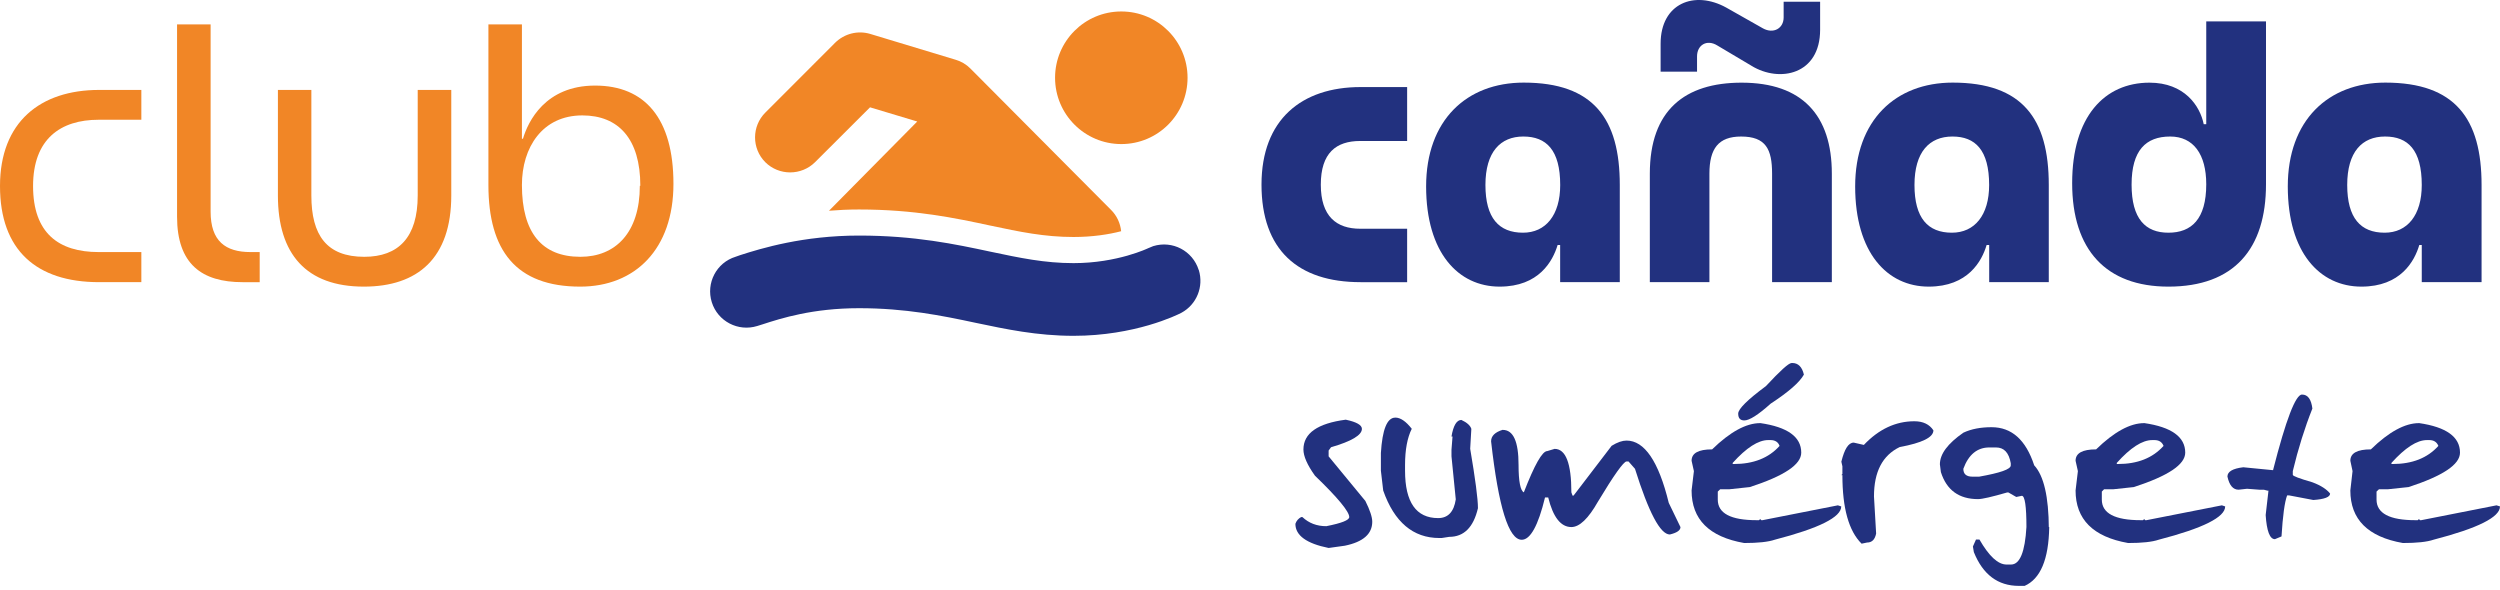 <svg width="500" height="118" viewBox="0 0 500 118" fill="none" xmlns="http://www.w3.org/2000/svg">
<path d="M239.744 54.002C238.534 50.161 234.484 48.038 230.644 49.226L229.654 49.633C229.654 49.633 223.491 52.626 214.71 52.626C208.9 52.626 203.926 51.57 198.149 50.349C191.041 48.83 182.964 47.113 171.806 47.113C160.648 47.113 152.295 49.655 148.026 51.031C147.696 51.163 147.388 51.24 147.124 51.35C143.283 52.527 141.159 56.621 142.359 60.45C143.558 64.269 147.63 66.381 151.437 65.204C151.778 65.105 152.108 65.006 152.494 64.874C156.246 63.652 162.551 61.639 171.817 61.639C181.082 61.639 188.4 63.124 195.134 64.566C201.175 65.831 207.371 67.163 214.721 67.163C226.936 67.163 235.387 63.036 236.289 62.552C239.293 60.934 240.801 57.358 239.755 53.991L239.744 54.002Z" fill="#22317F"/>
<path d="M198.149 45.132C203.926 46.365 208.9 47.399 214.71 47.399C218.463 47.399 221.742 46.893 224.229 46.244C224.075 44.659 223.37 43.13 222.215 41.985L194.067 13.694C193.263 12.88 192.24 12.274 191.107 11.944L174.039 6.783C171.564 6.046 168.89 6.717 167.03 8.544L153.088 22.497C150.326 25.226 150.326 29.694 153.055 32.434C155.795 35.163 160.262 35.163 163.013 32.434L174.006 21.463L183.448 24.302L165.797 42.15C167.668 41.996 169.66 41.897 171.795 41.897C182.953 41.897 191.03 43.603 198.138 45.132H198.149Z" fill="#F18626"/>
<path d="M224.262 28.814C231.601 28.814 237.511 22.871 237.511 15.554C237.511 8.236 231.59 2.294 224.262 2.294C216.933 2.294 211.013 8.236 211.013 15.554C211.013 22.871 216.955 28.814 224.262 28.814Z" fill="#F18626"/>
<path d="M272.107 56.433C259.574 56.433 252.3 49.974 252.3 36.923C252.3 23.872 260.377 17.413 272.107 17.413H281.427V28.197H272.041C267.221 28.197 264.162 30.585 264.162 36.934C264.162 43.283 267.298 45.748 272.041 45.748H281.427V56.444H272.107V56.433Z" fill="#22317F"/>
<path d="M312.03 56.433V49.005H311.523C310.555 52.218 307.793 57.324 299.925 57.324C291.639 57.324 285.224 50.524 285.224 37.286C285.224 24.048 293.301 16.521 304.745 16.521C318.72 16.521 323.958 23.784 323.958 36.989V56.422H312.03V56.433ZM304.657 27.305C300.101 27.305 297.086 30.375 297.086 37C297.086 43.624 299.793 46.54 304.602 46.54C309.114 46.54 312.041 43.052 312.041 37C312.041 30.001 309.257 27.305 304.668 27.305H304.657Z" fill="#22317F"/>
<path d="M366.367 56.433H354.417V34.733C354.417 29.848 353.174 27.306 348.222 27.306C343.699 27.306 341.883 29.705 341.883 34.733V56.433H329.966V34.733C329.966 22.057 336.954 16.533 348.321 16.533C360.469 16.533 366.367 23.08 366.367 34.733V56.433ZM350.335 13.177L343.479 9.105C341.366 7.785 339.408 9.017 339.408 11.273V14.332H332.123V8.731C332.123 0.654 338.89 -1.987 345.24 1.512L352.59 5.672C354.703 6.838 356.728 5.672 356.728 3.493V0.346H364.024V5.958C364.024 14.926 355.936 16.588 350.324 13.177H350.335Z" fill="#22317F"/>
<path d="M397.839 56.433V49.005H397.322C396.375 52.218 393.591 57.324 385.745 57.324C377.426 57.324 371.033 50.524 371.033 37.286C371.033 24.048 379.11 16.521 390.543 16.521C404.518 16.521 409.756 23.784 409.756 36.989V56.422H397.828L397.839 56.433ZM390.488 27.305C385.888 27.305 382.895 30.375 382.895 37C382.895 43.624 385.58 46.54 390.378 46.54C394.912 46.54 397.828 43.052 397.828 37C397.828 30.001 395.055 27.305 390.488 27.305Z" fill="#22317F"/>
<path d="M433.679 57.325C421.222 57.325 414.433 49.974 414.433 36.637C414.433 23.3 420.925 16.533 429.894 16.533C436.892 16.533 440.006 21.176 440.744 24.841H441.25V4.285H453.2V36.857C453.2 49.743 446.851 57.325 433.679 57.325ZM434.042 27.305C429.156 27.305 426.317 30.078 426.317 36.923C426.317 43.767 429.079 46.541 433.679 46.541C438.279 46.541 441.25 43.845 441.25 36.857C441.25 30.871 438.697 27.305 434.042 27.305Z" fill="#22317F"/>
<path d="M484.352 56.433V49.005H483.857C482.911 52.218 480.138 57.324 472.281 57.324C463.962 57.324 457.558 50.524 457.558 37.286C457.558 24.048 465.646 16.521 477.079 16.521C491.065 16.521 496.314 23.784 496.314 36.989V56.422H484.341L484.352 56.433ZM477.013 27.305C472.413 27.305 469.442 30.375 469.442 37C469.442 43.624 472.127 46.54 476.925 46.54C481.458 46.54 484.352 43.052 484.352 37C484.352 30.001 481.59 27.305 477.013 27.305Z" fill="#22317F"/>
<path d="M19.818 56.433C7.285 56.433 0 50.029 0 37.209C0 24.39 8.077 17.985 19.818 17.985H28.269V23.95H19.73C12.082 23.95 6.613 27.812 6.613 37.209C6.613 46.607 11.708 50.414 19.73 50.414H28.269V56.433H19.818Z" fill="#F18626"/>
<path d="M48.528 56.434C40.352 56.434 35.411 52.802 35.411 43.328V4.88H42.123V42.327C42.123 48.225 45.094 50.414 50.101 50.414H51.939V56.434H48.528Z" fill="#F18626"/>
<path d="M72.769 57.325C61.259 57.325 55.581 50.821 55.581 39.102V17.985H62.272V39.102C62.272 47.047 65.342 51.361 72.847 51.361C79.68 51.361 83.542 47.498 83.542 39.102V17.985H90.255V39.102C90.255 51.636 83.542 57.325 72.769 57.325Z" fill="#F18626"/>
<path d="M116.037 57.325C103.218 57.325 97.683 50.117 97.683 37.001V4.88H104.384V27.746H104.593C105.605 24.324 109.039 17.116 119.019 17.116C129 17.116 134.689 23.719 134.689 36.77C134.689 49.82 127.041 57.325 116.037 57.325ZM128.065 37.155C128.065 27.746 123.685 23.081 116.466 23.081C108.477 23.081 104.384 29.485 104.384 37.001C104.384 46.541 108.378 51.361 116.081 51.361C123.091 51.361 127.966 46.541 127.966 37.155H128.054H128.065Z" fill="#F18626"/>
<path d="M269.18 83.944C271.304 84.395 272.382 85.011 272.382 85.77C272.382 87.025 270.313 88.257 266.209 89.446L265.725 90.106V91.272L273.075 100.197C273.989 102.023 274.451 103.421 274.451 104.345C274.451 106.788 272.624 108.395 268.96 109.143L265.725 109.594C261.312 108.703 259.078 107.096 259.078 104.763C259.287 104.158 259.672 103.707 260.234 103.41H260.476C261.774 104.631 263.359 105.236 265.262 105.236C268.333 104.631 269.851 104.026 269.851 103.41C269.851 102.331 267.573 99.547 262.996 95.146C261.444 92.978 260.685 91.228 260.685 89.897C260.685 86.651 263.524 84.67 269.18 83.933" fill="#22317F"/>
<path d="M279.051 83.515C280.096 83.515 281.196 84.274 282.352 85.76C281.471 87.52 281.009 89.952 281.009 93.022V94.133C281.009 100.45 283.232 103.619 287.634 103.619C289.592 103.619 290.781 102.376 291.155 99.878L290.297 91.261V89.952L290.506 87.3H290.297C290.671 85.088 291.342 83.988 292.277 83.988C293.4 84.505 294.06 85.11 294.269 85.77L294.038 89.754C295.061 95.795 295.59 99.757 295.59 101.638C294.687 105.479 292.784 107.371 289.834 107.371L288.338 107.602H287.865C282.627 107.602 278.863 104.433 276.641 98.106L276.178 94.144V90.601C276.465 85.913 277.411 83.526 279.051 83.526" fill="#22317F"/>
<path d="M300.552 85.979C302.665 85.979 303.71 88.312 303.71 92.967C303.71 96.301 304.085 98.138 304.767 98.469C306.902 92.967 308.453 90.216 309.455 90.216L310.918 89.775C313.152 89.775 314.274 92.669 314.274 98.469L314.505 99.118H314.714L322.329 89.159C323.485 88.444 324.475 88.114 325.311 88.114C328.877 88.114 331.727 92.251 333.751 100.57L336.095 105.423C336.095 106.061 335.391 106.557 333.971 106.898C332.068 106.898 329.757 102.54 326.995 93.759L325.707 92.295H325.3C324.739 92.295 322.802 94.991 319.578 100.35C317.664 103.729 315.892 105.412 314.274 105.412C312.162 105.412 310.61 103.431 309.642 99.492H309.003C307.639 105.137 306.065 107.954 304.349 107.954C301.73 107.954 299.694 101.385 298.219 88.268C298.219 87.189 299.012 86.43 300.552 85.957" fill="#22317F"/>
<path d="M352.04 84.615C357.531 85.407 360.249 87.388 360.249 90.524C360.249 92.912 356.838 95.179 349.971 97.413L345.867 97.853H344.04L343.556 98.315V99.922C343.556 102.662 346.142 104.037 351.336 104.037H351.798L352.04 103.817L352.26 104.037H352.502L367.578 101.066L368.249 101.286C368.249 103.432 363.825 105.644 354.989 107.932C353.636 108.395 351.578 108.604 348.838 108.604C341.806 107.371 338.318 103.861 338.318 98.095L338.78 94.222L338.318 92.153C338.318 90.634 339.672 89.875 342.423 89.875C346.043 86.354 349.245 84.626 352.029 84.626M346.538 92.802H346.78C350.676 92.802 353.735 91.614 355.914 89.182C355.638 88.411 355.022 88.015 354.109 88.015H353.636C351.655 88.015 349.278 89.545 346.538 92.582V92.791V92.802ZM358.312 72.599H358.455C359.644 72.599 360.425 73.391 360.777 74.921C359.93 76.461 357.707 78.398 354.131 80.731C351.633 82.986 349.861 84.087 348.871 84.087C348.046 84.087 347.639 83.647 347.639 82.722C347.639 81.798 349.487 79.96 353.185 77.22C356.035 74.161 357.729 72.61 358.301 72.61" fill="#22317F"/>
<path d="M382.873 84.252C384.623 84.252 385.888 84.868 386.681 86.068C386.681 87.476 384.425 88.576 379.935 89.413C376.502 91.074 374.796 94.343 374.796 99.283L375.226 106.711C374.983 107.911 374.389 108.505 373.421 108.505L372.32 108.736C369.757 106.205 368.48 101.649 368.48 95.025H368.271L368.48 94.816V93.264L368.271 92.34C368.887 89.831 369.68 88.522 370.747 88.522L372.772 88.984C375.754 85.837 379.132 84.252 382.862 84.252" fill="#22317F"/>
<path d="M405.288 105.457C405.288 101.264 404.98 99.162 404.364 99.162L403.253 99.394L401.679 98.491H401.437C398.4 99.371 396.441 99.823 395.616 99.823C391.798 99.823 389.322 98.029 388.177 94.42L387.979 92.868C387.979 90.81 389.531 88.72 392.667 86.541C394.284 85.782 396.166 85.44 398.312 85.44C402.328 85.44 405.167 87.96 406.84 93.066C408.766 95.146 409.734 99.338 409.767 105.699L405.299 105.633V105.446L405.288 105.457ZM392.667 93.76C392.667 94.816 393.272 95.333 394.494 95.333H395.825C400.029 94.585 402.152 93.859 402.152 93.077V92.648C401.778 90.524 400.81 89.49 399.192 89.49H397.861C395.462 89.49 393.712 90.909 392.667 93.76ZM404.903 117.176H403.781C399.566 117.176 396.573 114.909 394.769 110.42L394.582 109.297L395.198 107.911H395.891C397.806 111.234 399.599 112.906 401.305 112.906H402.207C403.979 112.906 405.002 110.376 405.288 105.38L409.844 105.413C409.745 111.883 408.083 115.789 404.903 117.187" fill="#22317F"/>
<path d="M428.837 84.615C434.306 85.407 437.046 87.388 437.046 90.524C437.046 92.912 433.635 95.179 426.768 97.413L422.664 97.853H420.815L420.364 98.315V99.922C420.364 102.662 422.972 104.037 428.144 104.037H428.595L428.837 103.817L429.046 104.037H429.288L444.375 101.066L445.035 101.286C445.035 103.432 440.611 105.644 431.775 107.933C430.433 108.395 428.375 108.604 425.624 108.604C418.614 107.372 415.115 103.861 415.115 98.095L415.577 94.222L415.115 92.153C415.115 90.634 416.469 89.875 419.22 89.875C422.84 86.354 426.042 84.626 428.826 84.626M423.346 92.802H423.566C427.506 92.802 430.521 91.614 432.71 89.182C432.413 88.412 431.808 88.016 430.884 88.016H430.455C428.441 88.016 426.086 89.545 423.357 92.582V92.791L423.346 92.802Z" fill="#22317F"/>
<path d="M460.419 78.915C461.563 78.915 462.245 79.851 462.476 81.71C460.947 85.551 459.637 89.732 458.559 94.222V94.97C458.559 95.212 459.868 95.696 462.476 96.456C464.193 97.094 465.359 97.875 466.02 98.712C466.02 99.405 464.919 99.845 462.663 99.999L457.8 99.075H457.425C456.919 100.439 456.556 103.168 456.303 107.284L454.983 107.834C453.959 107.834 453.343 106.216 453.134 103.014L453.695 98.128H453.497L452.76 97.941H451.846L449.404 97.754L447.72 97.941C446.619 97.941 445.871 97.083 445.486 95.311C445.486 94.332 446.531 93.705 448.655 93.452L454.608 94.035C457.183 83.933 459.12 78.904 460.408 78.904" fill="#22317F"/>
<path d="M483.791 84.615C489.271 85.407 492 87.388 492 90.524C492 92.912 488.567 95.179 481.722 97.413L477.585 97.853H475.791L475.307 98.315V99.922C475.307 102.662 477.915 104.037 483.065 104.037H483.549L483.791 103.817L484 104.037H484.242L499.307 101.066L500 101.286C500 103.432 495.576 105.644 486.74 107.933C485.387 108.395 483.318 108.604 480.578 108.604C473.557 107.372 470.069 103.861 470.069 98.095L470.509 94.222L470.069 92.153C470.069 90.634 471.434 89.875 474.174 89.875C477.794 86.354 480.996 84.626 483.791 84.626M478.289 92.802H478.52C482.449 92.802 485.486 91.614 487.676 89.182C487.367 88.412 486.762 88.016 485.86 88.016H485.387C483.384 88.016 481.04 89.545 478.289 92.582V92.791V92.802Z" fill="#22317F"/>
</svg>
